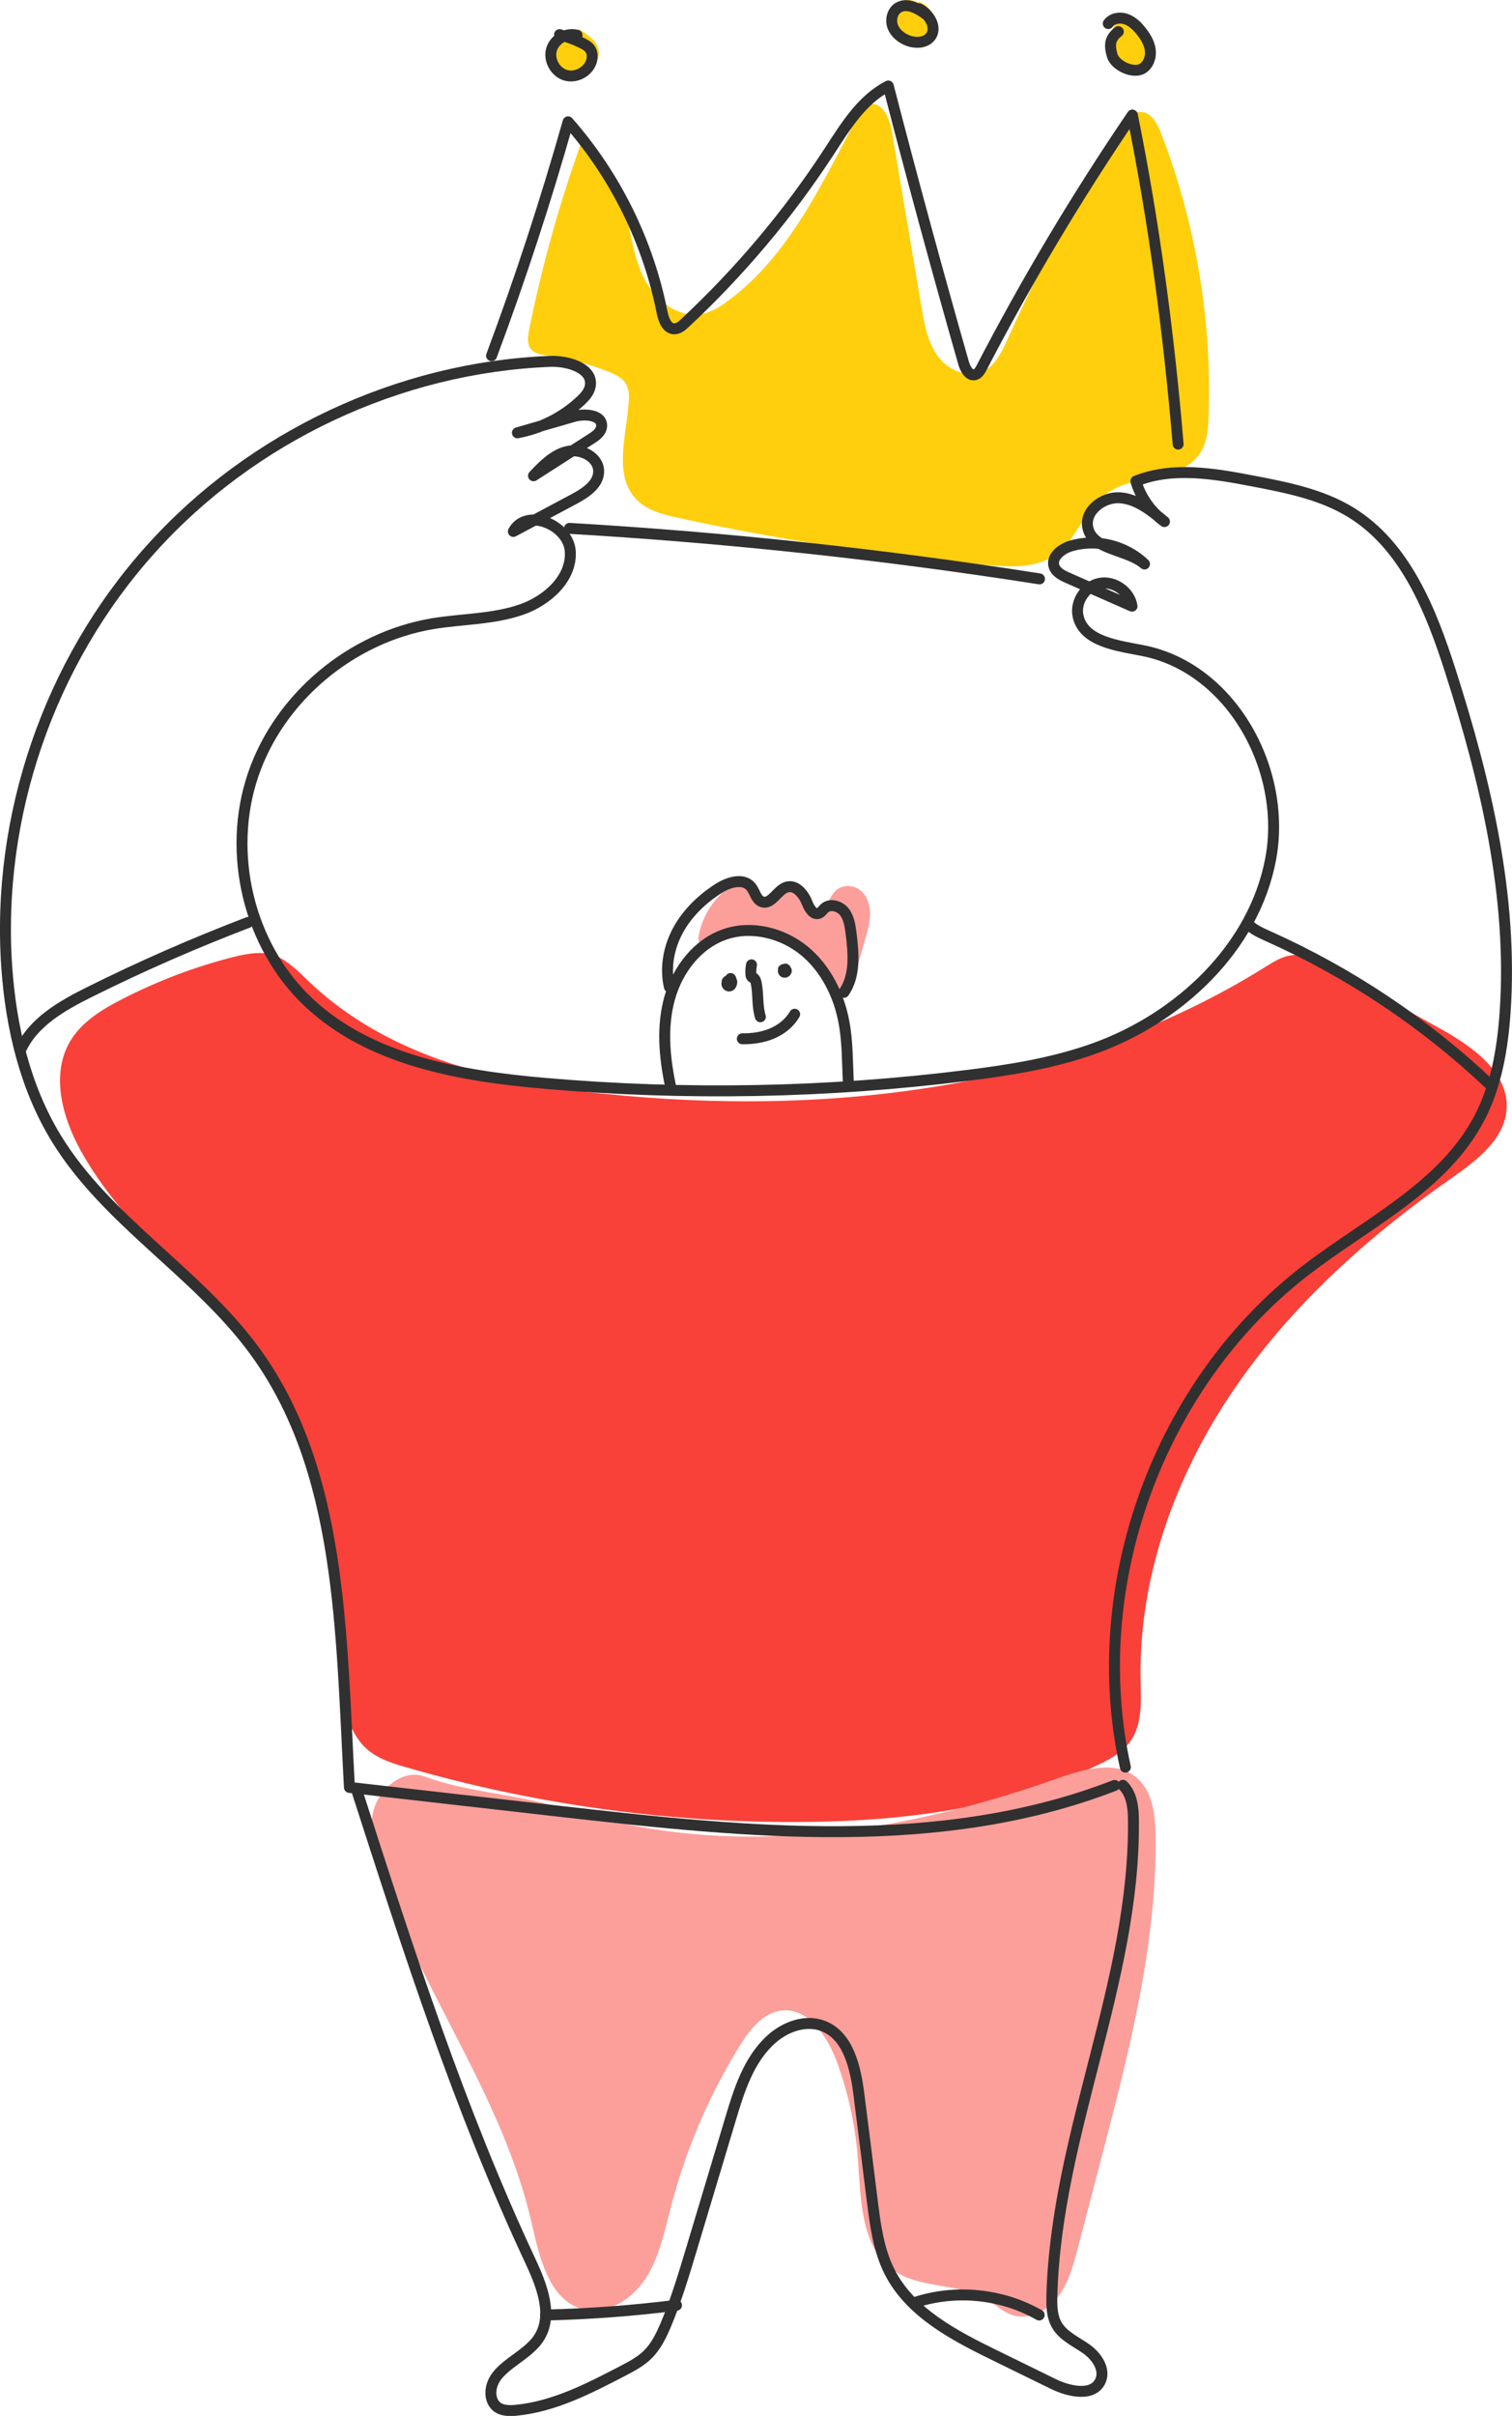 <?xml version="1.0" encoding="UTF-8"?>
<svg id="Layer_2" data-name="Layer 2" xmlns="http://www.w3.org/2000/svg" viewBox="0 0 138.08 220.48">
  <defs>
    <style>
      .cls-1 {
        fill: none;
        stroke: #303030;
        stroke-linecap: round;
        stroke-linejoin: round;
      }

      .cls-2 {
        fill: #fc9f9b;
      }

      .cls-2, .cls-3, .cls-4 {
        stroke-width: 0px;
      }

      .cls-3 {
        fill: #ffcf0d;
      }

      .cls-4 {
        fill: #f94139;
      }
    </style>
  </defs>
  <g id="Laag_1" data-name="Laag 1">
    <g>
      <path class="cls-4" d="M55.01,99.8c20.8,2.19,42.75-.46,60.5-11.53.78-.49,1.59-1.01,2.51-1.1,1.2-.13,2.34.48,3.39,1.07,3.37,1.88,6.74,3.76,10.11,5.63,2.91,1.62,6.23,3.94,6.07,7.27-.14,2.84-2.78,4.8-5.11,6.43-7.66,5.36-14.72,11.72-19.95,19.46s-8.55,16.95-8.37,26.29c.04,1.95.18,4.08-.98,5.66-.72.98-1.84,1.58-2.93,2.1-8.54,4.04-18.17,5.18-27.62,5.2-12.01.03-24.01-1.66-35.55-5-1.23-.35-2.48-.75-3.46-1.56-1.73-1.44-2.23-3.86-2.51-6.1-1.05-8.3-.73-17.04-4.39-24.56-4.52-9.28-14.34-15.01-19.34-24.04-1.7-3.07-2.76-6.98-.97-10,1.05-1.77,2.91-2.9,4.75-3.84,3.22-1.65,6.64-2.96,10.15-3.84,3.25-.82,4.3-.3,6.59,1.94,4.63,4.53,10.43,7.18,16.65,8.75,3.43.86,6.93,1.41,10.45,1.78Z"/>
      <path class="cls-3" d="M53.17,12.77c-2.04,5.65-3.67,11.44-4.85,17.33-.12.6-.22,1.28.17,1.76.35.43.96.51,1.51.59,1.94.26,3.84.77,5.64,1.5.58.24,1.18.52,1.51,1.06.3.48.31,1.09.27,1.65-.2,3.11-1.46,6.76.74,8.96.99,1,2.45,1.35,3.82,1.65,9.32,2.02,18.76,3.46,28.26,4.3,2.05.18,4.28.29,6-.85,2.09-1.4,2.79-4.27,4.86-5.71,2.6-1.82,6.84-1.03,8.53-3.71.61-.96.7-2.16.74-3.3.32-8.79-1.17-17.64-4.34-25.85-.34-.88-.9-1.9-1.84-1.93-.86-.03-1.47.78-1.93,1.51-3.85,6.18-7.28,12.63-10.27,19.27-.52,1.14-1.11,2.39-2.25,2.91-1.43.66-3.2-.16-4.12-1.44s-1.21-2.9-1.47-4.45c-.91-5.37-1.81-10.74-2.72-16.11-.2-1.16-.89-2.68-2.03-2.37-.56.15-.89.71-1.15,1.22-3.22,6.08-6.25,12.64-11.79,16.71-.7.52-1.46,1-2.31,1.17-2.27.47-4.46-1.35-5.44-3.45s-1.15-4.48-1.81-6.71-2.04-4.5-3.7-5.72Z"/>
      <path class="cls-3" d="M52.85,2.68c-.79.21-1.64.52-2.05,1.22-.48.81-.14,1.96.66,2.46s1.91.35,2.61-.28c.34-.3.59-.72.62-1.18.06-1.04-1.03-1.77-1.83-2.23Z"/>
      <path class="cls-3" d="M83.77.22c-.71-.42-1.72-.23-2.24.42s-.47,1.67.09,2.27c.35.37.85.57,1.34.69.54.12,1.13.15,1.62-.12.72-.4.96-1.41.62-2.16s-1.13-1.23-1.44-1.1Z"/>
      <path class="cls-3" d="M104.23,2.02c-.55-.27-1.19-.55-1.76-.31-.33.14-.57.42-.75.73-.49.84-.6,1.96-.07,2.78s1.76,1.16,2.55.58c.52-.39.74-1.09.7-1.74s-.33-1.26-.67-2.03Z"/>
      <path class="cls-2" d="M38.79,162.13c-1.96-.72-4.13,1.03-4.68,3.11-.54,2.07.09,4.27.83,6.28,3.94,10.73,11.05,20.17,13.61,31.34.71,3.12,1.56,6.93,4.53,7.84,2.2.67,4.57-.77,5.85-2.72s1.76-4.34,2.35-6.62c1.34-5.14,3.45-10.07,6.22-14.57.94-1.52,2.17-3.13,3.91-3.31,2.42-.25,4.14,2.34,5.01,4.68,1.03,2.79,1.68,5.73,1.91,8.7.29,3.69.22,8.05,3.13,10.23,2.49,1.87,6.11,1.18,8.75,2.81.74.45,1.38,1.08,2.2,1.36,1.51.52,3.2-.33,4.19-1.62s1.42-2.92,1.84-4.5c.75-2.87,1.5-5.75,2.25-8.62,2.47-9.47,4.95-19.09,4.84-28.9-.02-1.92-.24-4.07-1.66-5.32-1.91-1.71-4.83-.87-7.22-.03-12.65,4.49-26.32,6.91-39.44,4.21-2.31-.48-4.59-1.11-6.87-1.74-3.82-1.06-7.85-1.25-11.53-2.6Z"/>
      <path class="cls-2" d="M67.14,80.59c-1.74,1.04-2.99,2.85-3.34,4.84-.03.16-.05.32.02.47.22.49.95.17,1.41-.11.97-.58,2.15-.66,3.28-.72,1.16-.06,2.37-.12,3.44.32,1.96.82,2.89,3.01,4.26,4.64.17.2.36.39.61.45.61.13,1.01-.62,1.18-1.22.35-1.23.7-2.45,1.05-3.68.21-.73.42-1.48.41-2.25s-.27-1.56-.85-2.05c-.62-.51-1.6-.58-2.22-.06-.37.31-.56.77-.83,1.17s-.69.77-1.17.71c-1.15-.12-1.09-2.27-2.24-2.43-.61-.09-1.09.47-1.48.94s-1.03.94-1.57.63c-.39-.22-.48-.73-.69-1.12s-.86-.78-1.27-.54Z"/>
      <path class="cls-1" d="M44.89,32.46c2.62-7.01,4.95-14.14,6.99-21.34,4.32,4.9,7.31,10.96,8.58,17.37.13.67.43,1.5,1.11,1.52.38,0,.7-.26.97-.52,5.01-4.67,9.46-9.95,13.2-15.69,1.48-2.27,2.97-4.72,5.38-5.95,2.19,8.46,4.48,16.89,6.88,25.29.15.53.52,1.2,1.05,1.05.28-.08.45-.36.59-.63,4.13-7.95,8.73-15.65,13.77-23.06,2,9.91,3.33,19.95,4.18,30.03"/>
      <path class="cls-1" d="M52.01,48.22c14.37.84,28.7,2.38,42.92,4.61"/>
      <path class="cls-1" d="M102.13,2.89c-.78.61-.83,1.2-.57,2.15s1.94,1.73,2.78,1.21c.56-.35.8-1.08.7-1.73s-.46-1.23-.88-1.74c-.37-.45-.81-.87-1.37-1.05s-1.24-.05-1.58.42"/>
      <path class="cls-1" d="M84.61,1.34c-.76-.56-1.77-1.13-2.57-.64-.56.34-.74,1.12-.51,1.73s.79,1.05,1.4,1.28c.71.26,1.63.22,2.07-.4.59-.84-.15-2.03-1.06-2.51"/>
      <path class="cls-1" d="M52.7,3.22c-.95-.27-2.05.34-2.33,1.29s.32,2.06,1.26,2.35,2.06-.29,2.37-1.23c.12-.37.12-.79-.09-1.12-.18-.28-.49-.45-.8-.6-.64-.31-1.32-.56-2.01-.75"/>
      <path class="cls-1" d="M102.77,161.27c-3.67-16.6,3.05-35.05,16.55-45.4,5.61-4.3,12.51-7.58,15.79-13.85,1.54-2.95,2.11-6.31,2.34-9.63.73-10.54-1.76-21.04-4.98-31.1-1.78-5.57-4.13-11.49-9.12-14.54-2.68-1.64-5.84-2.26-8.92-2.85-3.55-.68-7.34-1.34-10.7.01.43,1.47,1.36,2.8,2.61,3.69-1.19-1-2.49-2.05-4.04-2.17s-3.29,1.19-2.96,2.72c.45,2.08,3.55,1.94,5.18,3.32-1.73-1.67-4.39-2.33-6.7-1.65-.86.25-1.82.98-1.57,1.84.16.55.74.85,1.27,1.08,1.95.86,3.91,1.72,5.86,2.58-.2-1.32-1.61-2.33-2.93-2.09s-2.28,1.68-2,2.99c.5,2.34,3.59,2.7,5.94,3.16,8.09,1.6,13.18,10.91,11.65,19.02-1.53,8.11-8.36,14.51-16.12,17.29-3.74,1.34-7.7,1.97-11.64,2.46-12.76,1.59-25.69,1.83-38.5.72-7.75-.67-15.99-2.09-21.64-7.43-5.45-5.16-7.44-13.6-5.03-20.71,2.41-7.11,9-12.57,16.4-13.81,2.72-.45,5.54-.39,8.14-1.3,2.33-.82,4.58-2.83,4.43-5.29-.15-2.47-4.03-4.01-5.2-1.83,1.86-.99,3.71-1.98,5.57-2.97,1.04-.56,2.23-1.34,2.22-2.53-.01-1.29-1.6-2.09-2.85-1.8s-2.22,1.28-3.1,2.22c1.76-1.13,3.52-2.25,5.28-3.38.43-.27.9-.62.94-1.13.08-1.06-1.52-1.19-2.54-.9-1.72.5-3.43.99-5.15,1.49,2.16-.4,4.19-1.43,5.79-2.94.38-.36.76-.78.86-1.3.31-1.63-1.99-2.34-3.64-2.28-13.8.53-27.29,6.87-36.51,17.16C4.48,60.44-.35,74.53.62,88.31c.39,5.47,1.68,10.96,4.55,15.63,4.62,7.51,12.79,12.16,18.02,19.26,8.02,10.88,7.94,25.53,8.72,39.92l19.54,2.22c16.87,1.91,34.52,3.74,50.34-2.4"/>
      <path class="cls-1" d="M32.65,163.6c4.66,14.46,9.33,28.97,15.78,42.73,1.06,2.26,2.14,5.03.74,7.1-1.25,1.84-4.22,2.61-4.34,4.84-.03.47.12.97.46,1.3.48.45,1.22.46,1.87.39,3.45-.34,6.62-1.98,9.7-3.58.82-.43,1.65-.86,2.3-1.51.76-.75,1.23-1.74,1.65-2.72.93-2.21,1.62-4.51,2.31-6.8,1.2-4,2.4-7.99,3.6-11.99.78-2.61,1.65-5.36,3.66-7.2,1.27-1.17,3.13-1.88,4.75-1.28,2.34.87,3,3.8,3.31,6.28.41,3.24.82,6.47,1.22,9.71.28,2.2.57,4.45,1.57,6.44,1.89,3.74,5.91,5.83,9.68,7.67,1.76.86,3.51,1.72,5.27,2.58,1.45.71,3.63,1.19,4.31-.27.49-1.05-.34-2.26-1.29-2.93s-2.09-1.16-2.68-2.16c-.47-.8-.48-1.77-.46-2.7.39-14.67,7.57-28.6,7.45-43.28,0-1.17-.12-2.47-.96-3.29"/>
      <path class="cls-1" d="M83.52,210.14c3.73-1.24,7.97-.82,11.38,1.13"/>
      <path class="cls-1" d="M49.82,211.27c4-.09,8-.39,11.96-.89"/>
      <path class="cls-1" d="M61.22,99.05c-.55-2.63-.79-5.39-.06-7.98.73-2.59,2.55-4.97,5.1-5.82,2.42-.81,5.2-.1,7.18,1.51,1.97,1.62,3.18,4.05,3.64,6.56.34,1.84.3,3.73.4,5.6"/>
      <path class="cls-1" d="M61.13,90.07c-.41-1.74-.06-3.62.8-5.19s2.2-2.85,3.71-3.81c.91-.57,2.24-.97,2.93-.15.38.45.47,1.19,1.03,1.38.87.29,1.38-1.11,2.27-1.35.84-.22,1.54.67,1.85,1.47.19.49.57,1.11,1.06.93.22-.08.35-.31.53-.47.51-.45,1.38-.2,1.8.34s.52,1.26.61,1.94c.23,1.84.41,3.87-.65,5.4"/>
      <path class="cls-1" d="M71.65,88.47s-.09,0-.11.02c-.01.09.02.18.1.23.07-.07.1-.18.08-.28-.09.03-.16.1-.18.19.04-.05.09-.11.13-.16-.11,0-.17.16-.09.23s.23,0,.23-.11"/>
      <path class="cls-1" d="M66.83,89.62c-.13.01-.28.04-.33.16.11.04.24-.1.18-.21s-.24-.09-.28.02c-.05.16.17.27.33.29-.05-.12-.21-.19-.33-.14-.06.12.08.26.21.24s.21-.17.21-.3-.05-.26-.1-.38"/>
      <path class="cls-1" d="M68.63,88.05c-.06.3-.08.6-.05.9,0,.07.02.15.07.2.05.06.13.08.19.12.12.08.17.23.2.37.24,1.03.08,2.14.4,3.15"/>
      <path class="cls-1" d="M67.79,94.8c.92.01,1.86-.12,2.71-.48s1.61-.96,2.07-1.76"/>
      <path class="cls-1" d="M1.85,95.89c1.13-2.59,3.8-4.1,6.33-5.36,4.72-2.35,9.56-4.47,14.49-6.35"/>
      <path class="cls-1" d="M113.92,84.28c.51.55,1.21.85,1.89,1.16,7.45,3.33,14.33,7.93,20.26,13.54"/>
    </g>
  </g>
</svg>